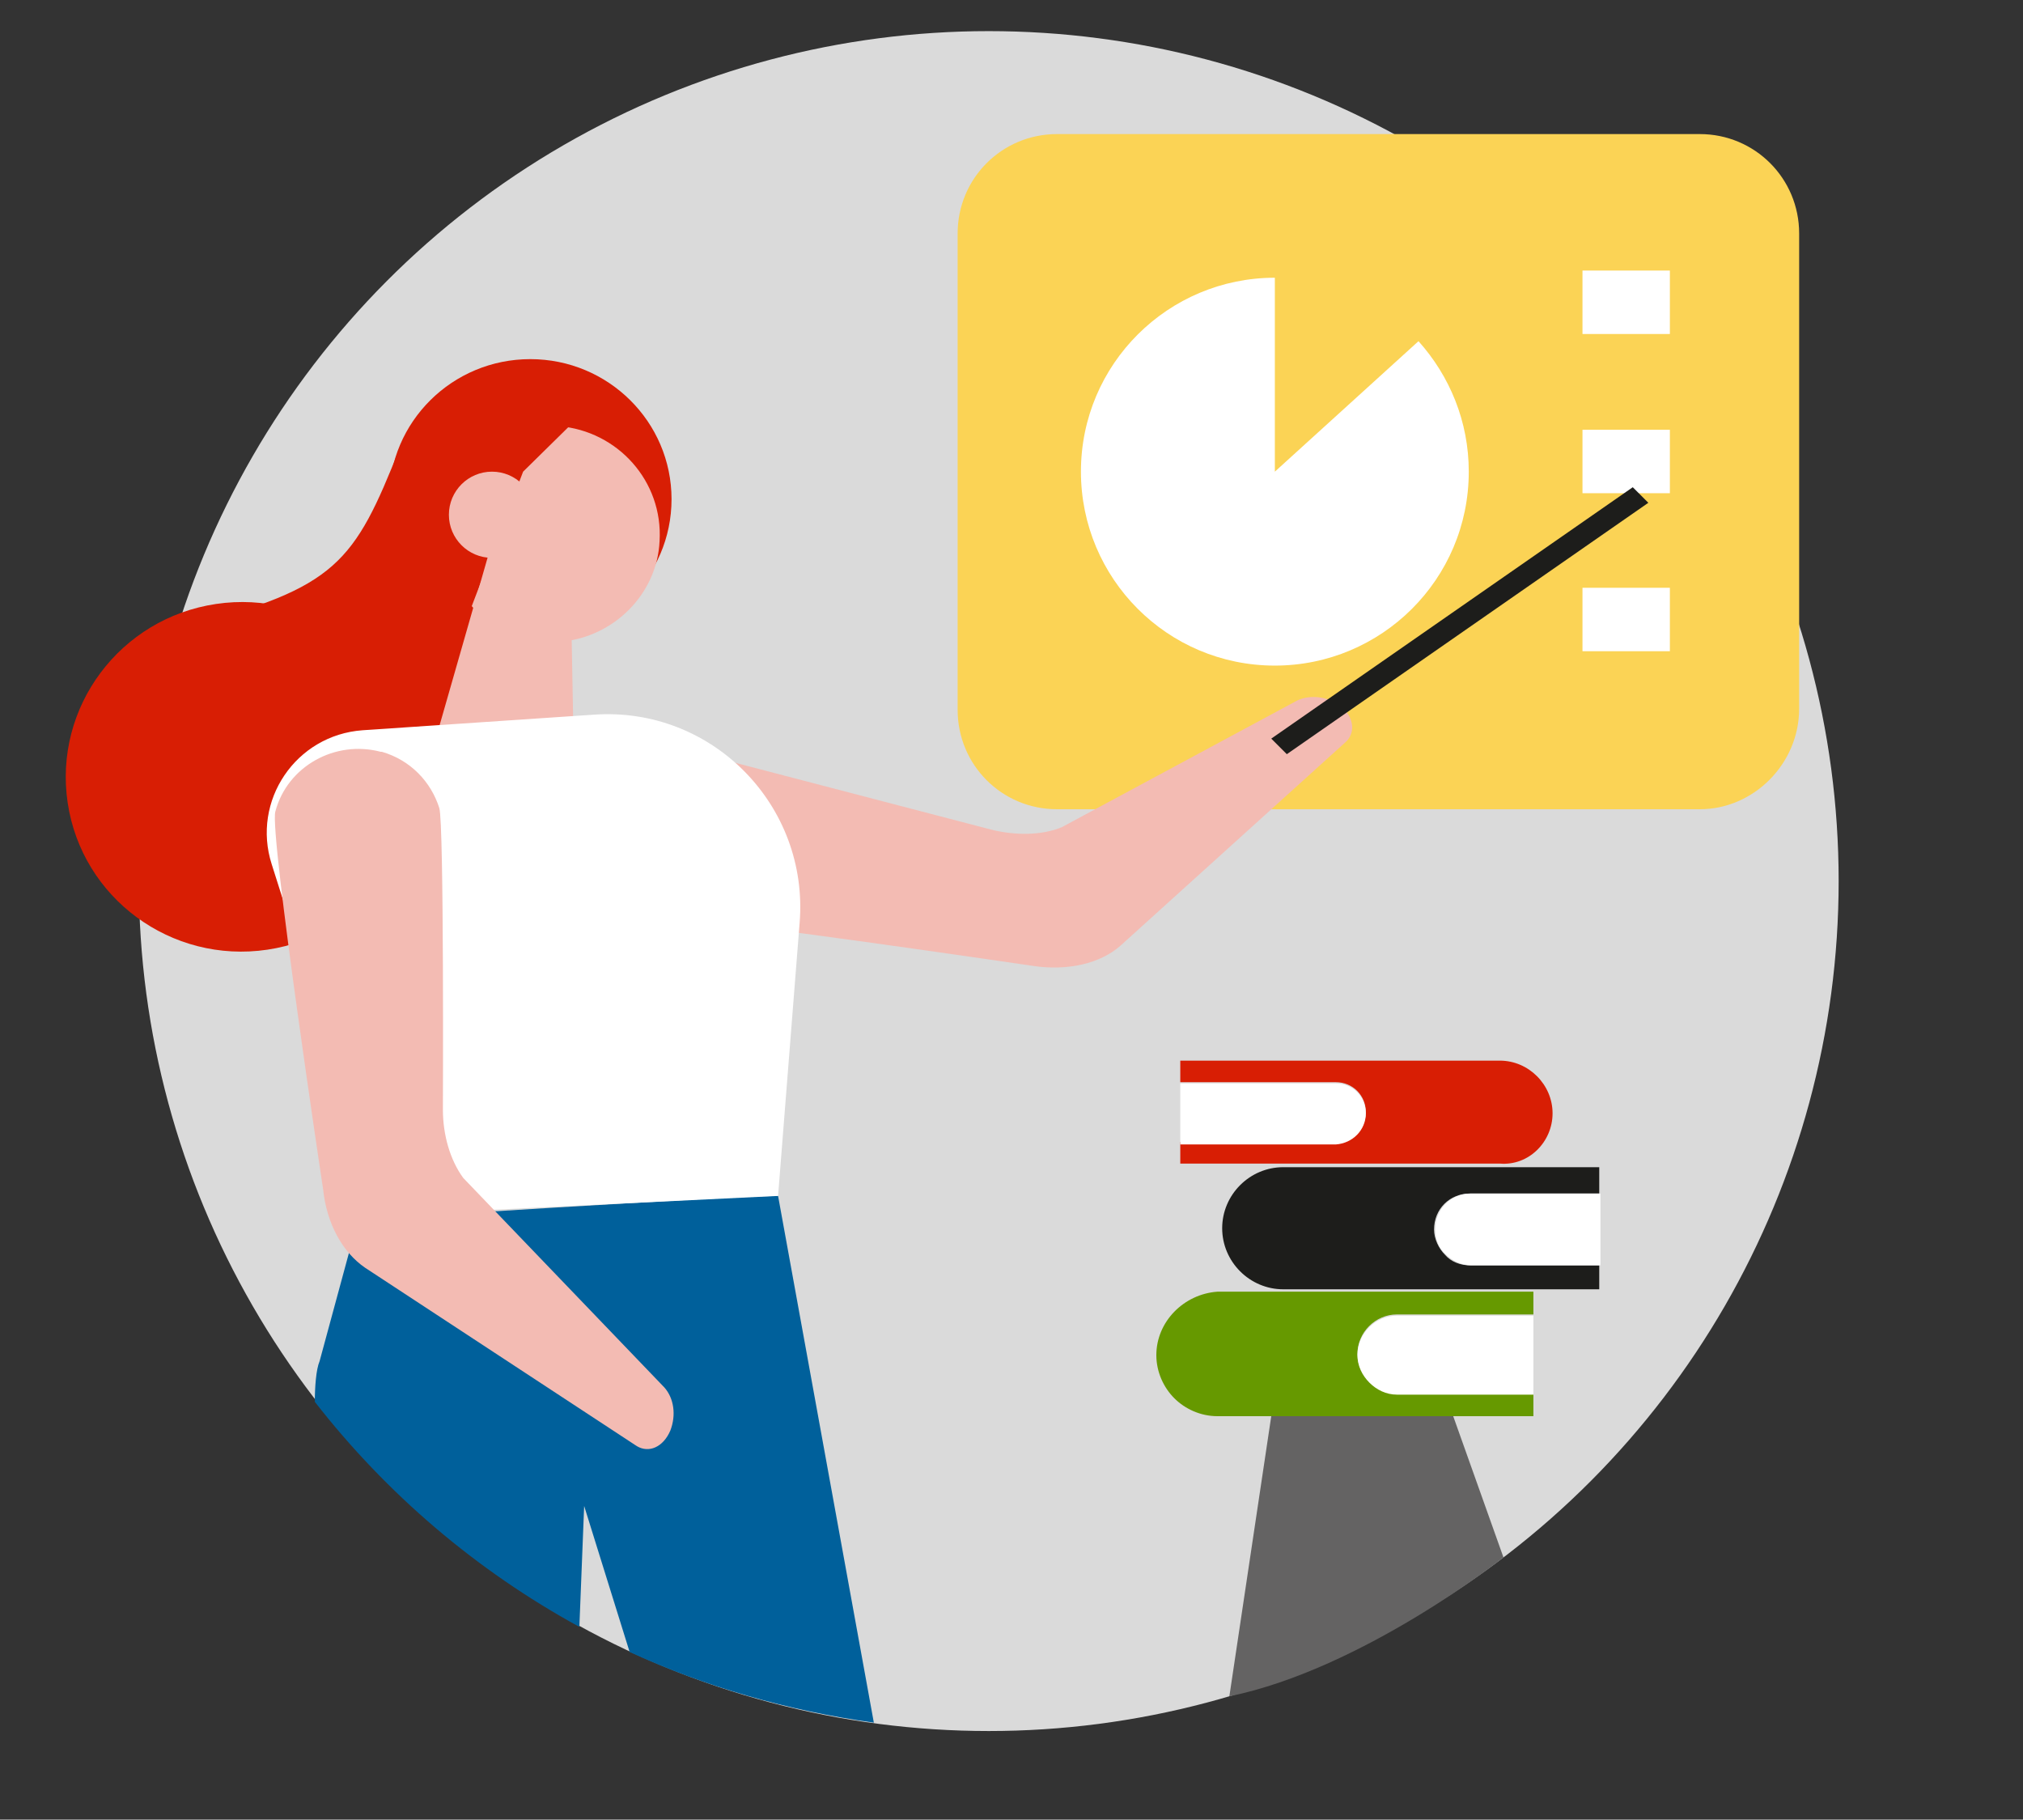 <?xml version="1.0" encoding="utf-8"?>
<!-- Generator: Adobe Illustrator 27.0.1, SVG Export Plug-In . SVG Version: 6.00 Build 0)  -->
<svg version="1.1" id="Layer_1" xmlns="http://www.w3.org/2000/svg" xmlns:xlink="http://www.w3.org/1999/xlink" x="0px" y="0px"
	 width="169px" height="152px" viewBox="0 0 169 152" style="enable-background:new 0 0 169 152;" xml:space="preserve">
<rect x="0" y="0" width="169" height="152" fill="#333333" stroke="none"/>
<style type="text/css">
	.st0{fill-rule:evenodd;clip-rule:evenodd;fill:#DADADA;}
	.st1{fill:#00609B;}
	.st2{fill:#FBD355;}
	.st3{fill:#FFFFFF;}
	.st4{fill:#F3BBB3;}
	.st5{fill:#D81E04;}
	.st6{fill:#1D1D1B;}
	.st7{fill:#669900;}
	.st8{fill:#646363;}
</style>
<g>
	<circle class="st0" cx="82.6" cy="73.6" r="71"/>
</g>
<path class="st1" d="M65,99.9c-4,0-35.1,2-35.1,2l-3.2,11.8c-0.3,0.7-0.4,2.2-0.4,3.4c6,7.7,13.5,14.1,22.1,18.8l0.4-10.1l3.8,12.2
	c6.3,2.9,13.2,4.9,20.4,5.9L65,99.9z"/>
<g>
	<g>
		<path class="st2" d="M142,67.6H88.3c-4.6,0-8.3-3.7-8.3-8.3V19.5c0-4.6,3.7-8.3,8.3-8.3H142c4.6,0,8.3,3.7,8.3,8.3v39.7
			C150.3,63.8,146.5,67.6,142,67.6z"/>
	</g>
	<g>
		<path class="st3" d="M106.5,39.4V23.2c-8.9,0-16.2,7.2-16.2,16.2c0,8.9,7.2,16.2,16.2,16.2c8.9,0,16.2-7.2,16.2-16.2
			c0-4.2-1.6-8-4.2-10.9L106.5,39.4z"/>
	</g>
	<g>
		<g>
			<rect x="132.2" y="22.6" class="st3" width="7.3" height="5.3"/>
		</g>
		<g>
			<rect x="132.2" y="35.9" class="st3" width="7.3" height="5.3"/>
		</g>
		<g>
			<rect x="132.2" y="49.1" class="st3" width="7.3" height="5.3"/>
		</g>
	</g>
</g>
<g>
	<g id="XMLID_46_">
		<g>
			<g>
				<g>
					<g>
						<g>
							<g>
								<path class="st4" d="M82.8,69.3c2,0.5,4.2,0.5,5.9-0.2l19.7-10.6c1.1-0.5,2.5-0.3,3.5,0.4c0,0,0,0,0,0
									c1.2,0.9,1.4,2.3,0.5,3.1l-18.8,17c-1.7,1.5-4.4,2.1-7.2,1.7c0,0-27.8-4.1-29.2-3.8c0,0-0.1,0-0.1-0.1c0,0,0,0,0,0
									c-0.4-0.3-0.9-0.5-1.3-0.7c-0.4-0.2-0.9-0.6-1.2-0.8c-0.3-0.4-0.7-0.8-1.1-1c-0.1-0.2-0.2-0.3-0.3-0.4c0,0,0,0,0-0.1
									c0.1,0.1,0.1-0.1-0.3-0.6c-0.2-0.6-0.3-1.1-0.5-1.7c0,0,0-0.1,0-0.2c0-0.7,0-0.7,0-0.5c0-0.1,0-0.2,0-0.3c0-0.8,0-1.6,0-2.4
									c0.1-2.2,0.5-4.4,0.9-6.5L82.8,69.3z"/>
							</g>
						</g>
					</g>
				</g>
			</g>
		</g>
		<g>
			<g>
				<g>
					<g>
						<g>
							<g>
								
									<ellipse transform="matrix(0.989 -0.147 0.147 0.989 -9.327 3.675)" class="st5" cx="20.2" cy="64.9" rx="14.7" ry="14.6"/>
							</g>
						</g>
					</g>
				</g>
			</g>
		</g>
		<g>
			<g>
				<g>
					<g>
						<g>
							<g>
								<ellipse class="st5" cx="44.3" cy="41.7" rx="11.8" ry="11.7"/>
							</g>
						</g>
					</g>
				</g>
			</g>
		</g>
		<g>
			<g>
				<g>
					<g>
						<g>
							<g>
								<path class="st5" d="M48.5,52.7c-9.6,3.7-11.7,5.2-15,17.6l-17.8-18c12.4-3.2,13.9-5.3,17.7-14.9L48.5,52.7z"/>
							</g>
						</g>
					</g>
				</g>
			</g>
		</g>
		<g>
			<g>
				<g>
					<g>
						<g>
							<g>
								<path class="st4" d="M55.1,45.2c-0.2,4.4-3.8,8-8.2,8.4c-2.3,0.2-4.4-0.5-6.1-1.7c-2.2-1.6-3.7-4.3-3.7-7.3c0-5,4-9,9-9
									c0.2,0,0.4,0,0.6,0C51.6,36,55.4,40.2,55.1,45.2z"/>
							</g>
						</g>
					</g>
				</g>
			</g>
		</g>
		<g>
			<g>
				<g>
					<g>
						<g>
							<g>
								<path class="st5" d="M50.3,32.3c-1.1-0.1-2.2-0.3-3.4-0.5c-0.4,0.2-1,0.4-1.6,0.4c-0.4,0-0.8-0.1-1.1-0.2l-4.2,2.9
									c-3.1,1.7-5.3,5.1-5.3,8.9c0,3,1.3,5.7,3.4,7.6c0.5,0.5-0.5,2,0.1,2.4l5.5-14.4l6.3-6.2c0.2-0.3-0.8,0.7-0.6,0.4
									C49.2,33.6,50.4,32.3,50.3,32.3z"/>
							</g>
						</g>
					</g>
				</g>
			</g>
		</g>
		<g>
			<g>
				<g>
					<g>
						<g>
							<g>
								<polygon class="st4" points="41.1,45.3 35,66.6 48,66.5 47.7,50.3 								"/>
							</g>
						</g>
					</g>
				</g>
			</g>
		</g>
		<g>
			<g>
				<g>
					<g>
						<g>
							<g>
								<circle class="st4" cx="41.1" cy="43" r="3.6"/>
							</g>
						</g>
					</g>
				</g>
			</g>
		</g>
		<g>
			<g>
				<g>
					<g>
						<g>
							<g>
								<path class="st3" d="M32,101.5l-9.3-29.3c-1.7-5.3,2-10.8,7.6-11.2l19.3-1.3c9.9-0.7,18,7.6,17.2,17.4L65,99.9L32,101.5z"/>
							</g>
						</g>
					</g>
				</g>
			</g>
		</g>
		<g>
			<g>
				<g>
					<g>
						<g>
							<g>
								<path class="st4" d="M56,119.5C56,119.4,56,119.4,56,119.5c0.5-1.3,0.3-2.7-0.5-3.6L38.7,98.4c-1.1-1.5-1.7-3.6-1.7-5.7
									c0,0,0.1-23.9-0.3-25.2l0,0l0,0c-0.7-2.2-2.4-4-4.8-4.7l0,0c0,0,0,0,0,0c0,0-0.1,0-0.1,0c-3.8-1-7.8,1.2-8.8,5
									c-0.5,1.8,4,31.6,4,31.6c0.3,2.8,1.6,5.2,3.5,6.5l22.7,14.9C54.2,121.4,55.4,120.9,56,119.5z"/>
							</g>
						</g>
					</g>
				</g>
			</g>
		</g>
	</g>
	<g>
		<g>
			<polygon class="st6" points="107.5,63 106.2,61.7 136.4,40.7 137.7,42 			"/>
		</g>
	</g>
</g>
<g>
	<g>
		<g>
			<g>
				<g>
					<g>
						<g>
							<path class="st5" d="M129.7,93c0-2.4-2-4.4-4.4-4.4l-26.7,0v1.8h13c1.4,0,2.5,1.1,2.5,2.5s-1.1,2.5-2.5,2.5h-13v1.8l26.7,0
								C127.7,97.4,129.7,95.4,129.7,93z"/>
						</g>
					</g>
				</g>
			</g>
		</g>
	</g>
	<g>
		<g>
			<g>
				<g>
					<g>
						<g>
							<path class="st3" d="M114.1,93c0-1.4-1.1-2.5-2.5-2.5h-13v5.1h13C113,95.5,114.1,94.4,114.1,93z"/>
						</g>
					</g>
				</g>
			</g>
		</g>
	</g>
	<g>
		<g>
			<g>
				<g>
					<g>
						<g>
							<path class="st7" d="M96.6,113.2c0,1.4,0.6,2.7,1.5,3.6c0.9,0.9,2.2,1.5,3.6,1.5h26.4v-1.9h-11.4c-0.9,0-1.7-0.4-2.3-1
								c-0.6-0.6-1-1.4-1-2.3c0-1.8,1.5-3.3,3.3-3.3h11.4v-1.9h-26.4C98.9,108.1,96.6,110.4,96.6,113.2z"/>
						</g>
					</g>
				</g>
			</g>
		</g>
	</g>
	<g>
		<g>
			<g>
				<g>
					<g>
						<g>
							<path class="st3" d="M113.4,113.2c0,0.9,0.4,1.7,1,2.3c0.6,0.6,1.4,1,2.3,1h11.4v-6.6h-11.4
								C114.9,109.9,113.4,111.4,113.4,113.2z"/>
						</g>
					</g>
				</g>
			</g>
		</g>
	</g>
	<g>
		<g>
			<g>
				<g>
					<g>
						<g>
							<path class="st6" d="M133.6,105.7h-10.1h-0.7c-0.8,0-1.6-0.3-2.1-0.9c-0.5-0.5-0.9-1.3-0.9-2.1c0-1.7,1.3-3,3-3h0.7h10.1h0
								v-2.2h-26.4c-2.8,0-5.1,2.3-5.1,5.1c0,2.8,2.3,5.1,5.1,5.1h26.4L133.6,105.7L133.6,105.7z"/>
						</g>
					</g>
				</g>
			</g>
		</g>
	</g>
	<g>
		<g>
			<g>
				<g>
					<g>
						<g>
							<path class="st3" d="M119.9,102.7c0,0.8,0.3,1.6,0.9,2.1c0.5,0.5,1.3,0.9,2.1,0.9h10.8v-6h-10.8
								C121.2,99.7,119.9,101,119.9,102.7z"/>
						</g>
					</g>
				</g>
			</g>
		</g>
	</g>
</g>
<path class="st8" d="M125.6,130.1c0,0-11.7,9.3-22.9,11.6l3.5-23.4h15.2L125.6,130.1z"/>
</svg>

